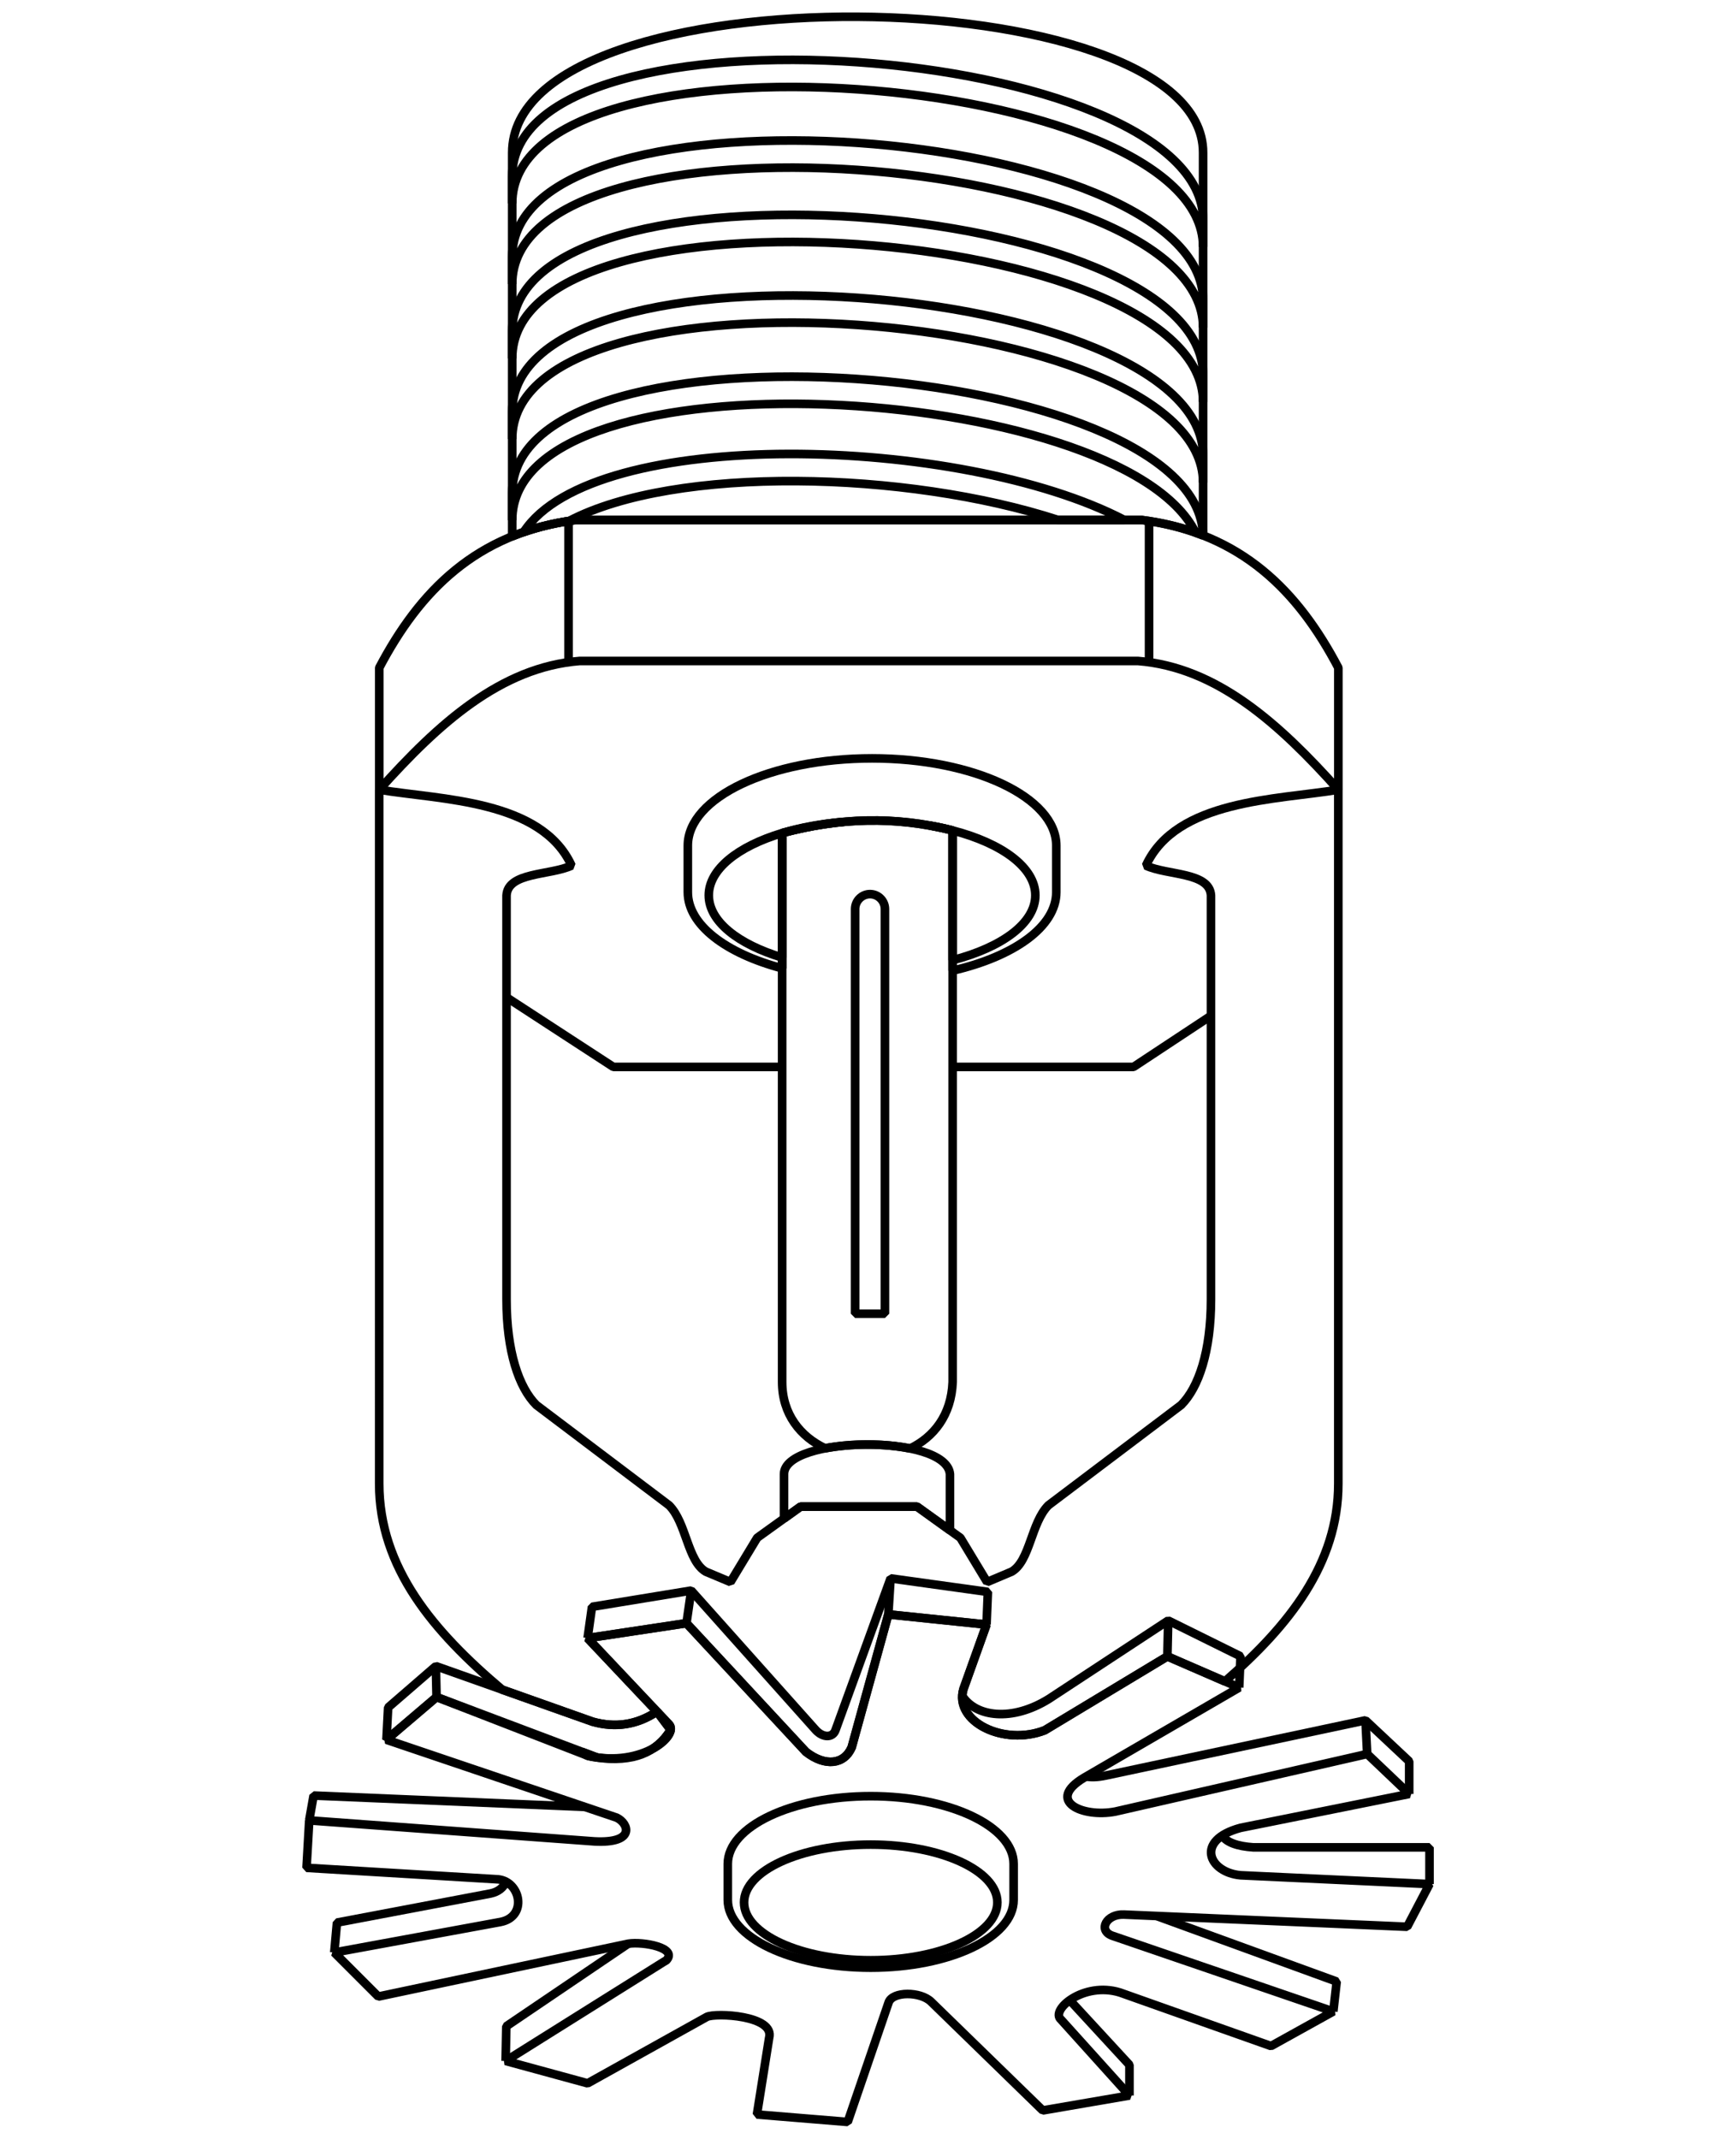 <?xml version="1.0" encoding="utf-8"?>
<!-- Generator: Adobe Illustrator 17.1.0, SVG Export Plug-In . SVG Version: 6.00 Build 0)  -->
<!DOCTYPE svg PUBLIC "-//W3C//DTD SVG 1.1//EN" "http://www.w3.org/Graphics/SVG/1.1/DTD/svg11.dtd">
<svg version="1.1" id="_x31_" xmlns="http://www.w3.org/2000/svg" xmlns:xlink="http://www.w3.org/1999/xlink" x="0px" y="0px"
	 viewBox="0 0 871.2 1072.8" enable-background="new 0 0 871.2 1072.8" xml:space="preserve">
<g>
	
		<path fill-rule="evenodd" clip-rule="evenodd" fill="none" stroke="#000000" stroke-width="4.32" stroke-linejoin="bevel" stroke-miterlimit="22.926" d="
		M257.05,88.44c0-93.05,346.71-66.88,346.71,21.81v13.6c0-88.69-346.71-114.86-346.71-21.81V88.44z"/>
	
		<path fill-rule="evenodd" clip-rule="evenodd" fill="none" stroke="#000000" stroke-width="4.32" stroke-linejoin="bevel" stroke-miterlimit="22.926" d="
		M257.05,128.9c0-93.05,346.71-66.88,346.71,21.81v13.6c0-88.69-346.71-114.86-346.71-21.81V128.9z"/>
	
		<path fill-rule="evenodd" clip-rule="evenodd" fill="none" stroke="#000000" stroke-width="4.32" stroke-linejoin="bevel" stroke-miterlimit="22.926" d="
		M257.05,166.19c0-93.05,346.71-66.88,346.71,21.81v13.6c0-88.69-346.71-114.86-346.71-21.81V166.19z"/>
	
		<path fill-rule="evenodd" clip-rule="evenodd" fill="none" stroke="#000000" stroke-width="4.32" stroke-linejoin="bevel" stroke-miterlimit="22.926" d="
		M257.05,206.65c0-93.05,346.71-66.88,346.71,21.81v13.6c0-88.69-346.71-114.86-346.71-21.81V206.65z"/>
	
		<path fill-rule="evenodd" clip-rule="evenodd" fill="none" stroke="#000000" stroke-width="4.32" stroke-linejoin="bevel" stroke-miterlimit="22.926" d="
		M257.05,247.37c0-92.83,345.03-67,346.67,21.18c-1.23-0.48-2.47-0.95-3.74-1.39c-37.51-75.83-342.93-93.53-342.93-6.19V247.37z"/>
	
		<path fill-rule="evenodd" clip-rule="evenodd" fill="none" stroke="#000000" stroke-width="4.32" stroke-linejoin="bevel" stroke-miterlimit="22.926" d="
		M262.82,266.87c34.91-53.64,219.39-48.77,301.48-6.01h-33.19c-76.24-24.81-192.26-27.44-245.51,0.47
		C277.44,262.57,269.86,264.44,262.82,266.87z"/>
	
		<path fill-rule="evenodd" clip-rule="evenodd" fill="none" stroke="#000000" stroke-width="4.32" stroke-linejoin="bevel" stroke-miterlimit="22.926" d="
		M254.23,500.32l53.56,34.87h84.73 M478.09,535.19h90.76l38.89-25.68"/>
	
		<line fill-rule="evenodd" clip-rule="evenodd" fill="none" stroke="#000000" stroke-width="4.32" stroke-linejoin="bevel" stroke-miterlimit="22.926" x1="285.32" y1="261.36" x2="285.32" y2="331.97"/>
	
		<path fill-rule="evenodd" clip-rule="evenodd" fill="none" stroke="#000000" stroke-width="4.32" stroke-linejoin="bevel" stroke-miterlimit="22.926" d="
		M437.64,380.41c51.06,0,92.45,19.6,92.45,43.77v23.35c0,17.31-21.22,32.27-52.01,39.37v-70.33c-29.28-7.3-56.72-6.37-85.56,1.31
		v67.86c-28.24-7.49-47.34-21.8-47.34-38.21v-23.35C345.19,400,386.58,380.41,437.64,380.41z"/>
	
		<path fill-rule="evenodd" clip-rule="evenodd" fill="none" stroke="#000000" stroke-width="4.32" stroke-linejoin="bevel" stroke-miterlimit="22.926" d="
		M466.54,414.1c3.9,0.67,7.66,1.47,11.25,2.4C474.01,415.57,470.27,414.77,466.54,414.1L466.54,414.1z M478.09,416.58
		c24.78,6.43,41.49,18.59,41.49,32.53c0,13.94-16.71,26.1-41.49,32.53V416.58L478.09,416.58z M392.52,480.32
		c-22.18-6.69-36.82-18.17-36.82-31.22s14.64-24.53,36.82-31.22V480.32L392.52,480.32z M392.61,417.86
		c9.15-2.75,19.57-4.69,30.77-5.59C413.21,413.21,403,415.1,392.61,417.86z"/>
	
		<line fill-rule="evenodd" clip-rule="evenodd" fill="none" stroke="#000000" stroke-width="4.32" stroke-linejoin="bevel" stroke-miterlimit="22.926" x1="576.65" y1="261.36" x2="576.65" y2="331.97"/>
	
		<path fill-rule="evenodd" clip-rule="evenodd" fill="none" stroke="#000000" stroke-width="4.32" stroke-linejoin="bevel" stroke-miterlimit="22.926" d="
		M392.52,417.88c28.84-7.68,56.28-8.61,85.56-1.31v276.67c-0.66,16.68-9.54,27.67-21.35,33.36c-12.9-2.63-29.62-2.61-42.64-0.09
		c-12.37-5.85-21.58-17.07-21.58-33.27V417.88z"/>
	
		<path fill-rule="evenodd" clip-rule="evenodd" fill="none" stroke="#000000" stroke-width="4.32" stroke-linejoin="bevel" stroke-miterlimit="22.926" d="
		M436.62,448.51L436.62,448.51c4.11,0,7.48,3.36,7.48,7.48v203.01h-14.96V455.99C429.14,451.87,432.5,448.51,436.62,448.51z"/>
	
		<path fill-rule="evenodd" clip-rule="evenodd" fill="none" stroke="#000000" stroke-width="4.32" stroke-linejoin="bevel" stroke-miterlimit="22.926" d="
		M476.73,767.63l-16.51-11.87h-58.47l-8.3,5.96v-22.26c0-19.22,81.52-20.36,83.28,0V767.63z"/>
	
		<path fill-rule="evenodd" clip-rule="evenodd" fill="none" stroke="#000000" stroke-width="4.32" stroke-linejoin="bevel" stroke-miterlimit="22.926" d="
		M366.58,793.58l13.41-22.18l21.75-15.64h19.72h19.03h19.72l21.75,15.64l13.41,22.18l12.32-5.2c9.25-5.34,9.73-24.58,18.45-33.3
		l66.62-50.31c8.78-8.78,14.96-26.85,14.96-53.03V449.17c-0.68-11.78-21.75-9.97-32.63-14.96c15.18-33.08,65.49-32.93,96.53-38.07
		v348.07c0,40.13-24.61,71.1-56.9,99.22l-28.9-12.54l-61.52,37.05c-20.56,8.04-45.72-4.31-40.79-20.73l11.56-32.29l-49.29-5.1
		l-18.36,66.62c-3.75,8.77-13.36,9.86-22.97,2.35l-59.97-64.55l-49.63,7.48l40.79,43.17c0.78,0.74,1.06,1.72,0.91,2.83l-6.87-9.14
		c-10.29,6.83-21.08,8.21-32.28,5.07l-45.36-16.07c-34.63-29.22-61.74-61.25-61.74-103.36V396.14c31.04,5.14,81.35,4.99,96.53,38.07
		c-10.88,4.99-31.95,3.17-32.63,14.96v202.59c0,26.17,6.18,44.25,14.96,53.03l66.62,50.31c8.72,8.72,9.2,27.96,18.45,33.3
		L366.58,793.58L366.58,793.58z M336.58,867.71c-0.38,2.74-3.45,6.32-8.59,9.22C331.43,874.59,334.28,871.5,336.58,867.71
		L336.58,867.71z M299.58,881.59c-1.4-0.19-2.82-0.43-4.27-0.74l-1.12-0.44l-2.28-1.71L299.58,881.59z"/>
	
		<path fill-rule="evenodd" clip-rule="evenodd" fill="none" stroke="#000000" stroke-width="4.32" stroke-linejoin="bevel" stroke-miterlimit="22.926" d="
		M219.08,851.28l76.23,29.57c27.56,5.89,45.77-10.82,40.36-15.97l-40.79-43.17l49.63-7.48l59.97,64.55
		c9.61,7.51,19.22,6.42,22.97-2.35l18.36-66.62l49.29,5.1l-11.56,32.29c-4.93,16.43,20.22,28.78,40.79,20.73l61.52-37.05
		l36.03,15.64l-77.84,45.21c-19.43,11.61-0.96,20.17,15.64,17l126.45-28.89l21.07,20.05l-84.64,17c-23.11,6.23-15.98,22.32,0,23.79
		l94.84,4.42l-11.22,21.41l-142.08-6.12c-8.92-0.4-13.13,7.83-6.12,10.54L669.12,1009l-31.27,17.34l-75.8-26.85
		c-18.36-5.67-35.18,8.89-29.57,13.6l34.33,38.07l-43.51,7.48l-55.96-54.45c-5.3-5.3-19.54-5.38-21.41,0.34l-20.52,59.89
		l-45.55-3.74l6.12-38.41c3.04-11.33-26.97-12.72-31.27-10.54l-59.82,33.31l-41.13-11.22l79.2-49.63l1.44-0.85
		c5.92-6.29-11.7-9.52-19.12-8.33l-125.43,26.51l-22.09-22.09l83.28-15.3c13.77-2.55,10.37-20.22-1.02-21.41l-96.19-5.78l1.36-23.79
		l143.1,10.54c20.73,1.13,17.33-8.95,11.22-11.9l-115.57-39.09L219.08,851.28z"/>
	
		<polyline fill-rule="evenodd" clip-rule="evenodd" fill="none" stroke="#000000" stroke-width="4.32" stroke-linejoin="bevel" stroke-miterlimit="22.926" points="
		155.17,913.14 157.38,900.69 293.54,906.39 	"/>
	
		<path fill-rule="evenodd" clip-rule="evenodd" fill="none" stroke="#000000" stroke-width="4.32" stroke-linejoin="bevel" stroke-miterlimit="22.926" d="
		M336.58,867.71l-6.87-9.14c-10.29,6.83-21.08,8.21-32.28,5.07l-78.69-27.87l-23.96,20.73l-0.84,16.19l25.15-21.41l80.51,30.32
		C317.62,884.2,329.63,879.17,336.58,867.71z"/>
	
		<line fill-rule="evenodd" clip-rule="evenodd" fill="none" stroke="#000000" stroke-width="4.32" stroke-linejoin="bevel" stroke-miterlimit="22.926" x1="218.73" y1="835.77" x2="219.08" y2="851.28"/>
	
		<path fill-rule="evenodd" clip-rule="evenodd" fill="none" stroke="#000000" stroke-width="4.32" stroke-linejoin="bevel" stroke-miterlimit="22.926" d="
		M294.88,821.71l2.2-15.69l49.8-8.16l62.54,70.02c3.63,3.91,8.44,3.91,9.86,0l27.66-76.13l48.82,6.79l-0.67,16.37"/>
	
		<path fill-rule="evenodd" clip-rule="evenodd" fill="none" stroke="#000000" stroke-width="4.32" stroke-linejoin="bevel" stroke-miterlimit="22.926" d="
		M621.87,846.52l0.67-15.69l-36.29-17.93l-59.91,39.34c-18.54,11.51-36.63,9.06-43.43-1.53"/>
	
		<path fill-rule="evenodd" clip-rule="evenodd" fill="none" stroke="#000000" stroke-width="4.32" stroke-linejoin="bevel" stroke-miterlimit="22.926" d="
		M707.19,899.89v-16.37l-21.93-20.56l-130.36,27.7c-4.1,0.86-7.32,0.96-9.84,0.47"/>
	
		<path fill-rule="evenodd" clip-rule="evenodd" fill="none" stroke="#000000" stroke-width="4.32" stroke-linejoin="bevel" stroke-miterlimit="22.926" d="
		M717.39,945.09v-18.41H629c-7.99-0.54-13.37-2.43-15.7-5.91"/>
	
		<polyline fill-rule="evenodd" clip-rule="evenodd" fill="none" stroke="#000000" stroke-width="4.32" stroke-linejoin="bevel" stroke-miterlimit="22.926" points="
		669.12,1009 670.81,993.99 580.39,961.09 	"/>
	
		<polyline fill-rule="evenodd" clip-rule="evenodd" fill="none" stroke="#000000" stroke-width="4.32" stroke-linejoin="bevel" stroke-miterlimit="22.926" points="
		566.81,1051.15 566.81,1035.8 536.85,1003.32 	"/>
	
		<polyline fill-rule="evenodd" clip-rule="evenodd" fill="none" stroke="#000000" stroke-width="4.32" stroke-linejoin="bevel" stroke-miterlimit="22.926" points="
		253.75,1033.81 254.08,1016.43 315.27,975.01 	"/>
	
		<path fill-rule="evenodd" clip-rule="evenodd" fill="none" stroke="#000000" stroke-width="4.32" stroke-linejoin="bevel" stroke-miterlimit="22.926" d="
		M167.75,979.43l1.35-15.01l77.16-14.62c3.72-0.81,6.27-2.8,7.73-5.88"/>
	
		<line fill-rule="evenodd" clip-rule="evenodd" fill="none" stroke="#000000" stroke-width="4.32" stroke-linejoin="bevel" stroke-miterlimit="22.926" x1="346.88" y1="797.86" x2="344.5" y2="814.23"/>
	
		<line fill-rule="evenodd" clip-rule="evenodd" fill="none" stroke="#000000" stroke-width="4.32" stroke-linejoin="bevel" stroke-miterlimit="22.926" x1="446.93" y1="791.75" x2="445.8" y2="809.81"/>
	
		<line fill-rule="evenodd" clip-rule="evenodd" fill="none" stroke="#000000" stroke-width="4.32" stroke-linejoin="bevel" stroke-miterlimit="22.926" x1="586.26" y1="812.9" x2="585.84" y2="830.88"/>
	
		<line fill-rule="evenodd" clip-rule="evenodd" fill="none" stroke="#000000" stroke-width="4.32" stroke-linejoin="bevel" stroke-miterlimit="22.926" x1="685.26" y1="862.96" x2="686.11" y2="879.83"/>
	
		<path fill-rule="evenodd" clip-rule="evenodd" fill="none" stroke="#000000" stroke-width="4.32" stroke-linejoin="bevel" stroke-miterlimit="22.926" d="
		M436.96,901c39.61,0,71.72,15.2,71.72,33.96v18.11c0,18.75-32.11,33.96-71.72,33.96s-71.72-15.2-71.72-33.96v-18.11
		C365.24,916.21,397.35,901,436.96,901z"/>
	
		<path fill-rule="evenodd" clip-rule="evenodd" fill="none" stroke="#000000" stroke-width="4.32" stroke-linejoin="bevel" stroke-miterlimit="22.926" d="
		M436.96,983.31c35.01,0,63.56-13.03,63.56-29.01c0-15.98-28.55-29.01-63.56-29.01c-35.01,0-63.56,13.03-63.56,29.01
		C373.4,970.27,401.95,983.31,436.96,983.31z"/>
	
		<path fill-rule="evenodd" clip-rule="evenodd" fill="none" stroke="#000000" stroke-width="4.32" stroke-linejoin="bevel" stroke-miterlimit="22.926" d="
		M257.05,76.56c0-93.05,346.71-88.69,346.71,0v192.01c-9.23-3.63-19.41-6.26-30.69-7.71h-89.74H288.9
		c-11.75,1.52-22.31,4.3-31.85,8.17V76.56z"/>
	
		<path fill-rule="evenodd" clip-rule="evenodd" fill="none" stroke="#000000" stroke-width="4.32" stroke-linejoin="bevel" stroke-miterlimit="22.926" d="
		M190.33,396.14c29.67-33.12,60.94-61.46,100.61-64.58h195.79h84.3c39.67,3.12,70.94,31.47,100.61,64.58v-61.18
		c-20.12-38.21-48.52-67.63-98.57-74.1h-89.74H288.9c-50.05,6.47-78.45,35.89-98.57,74.1V396.14z"/>
</g>
</svg>
